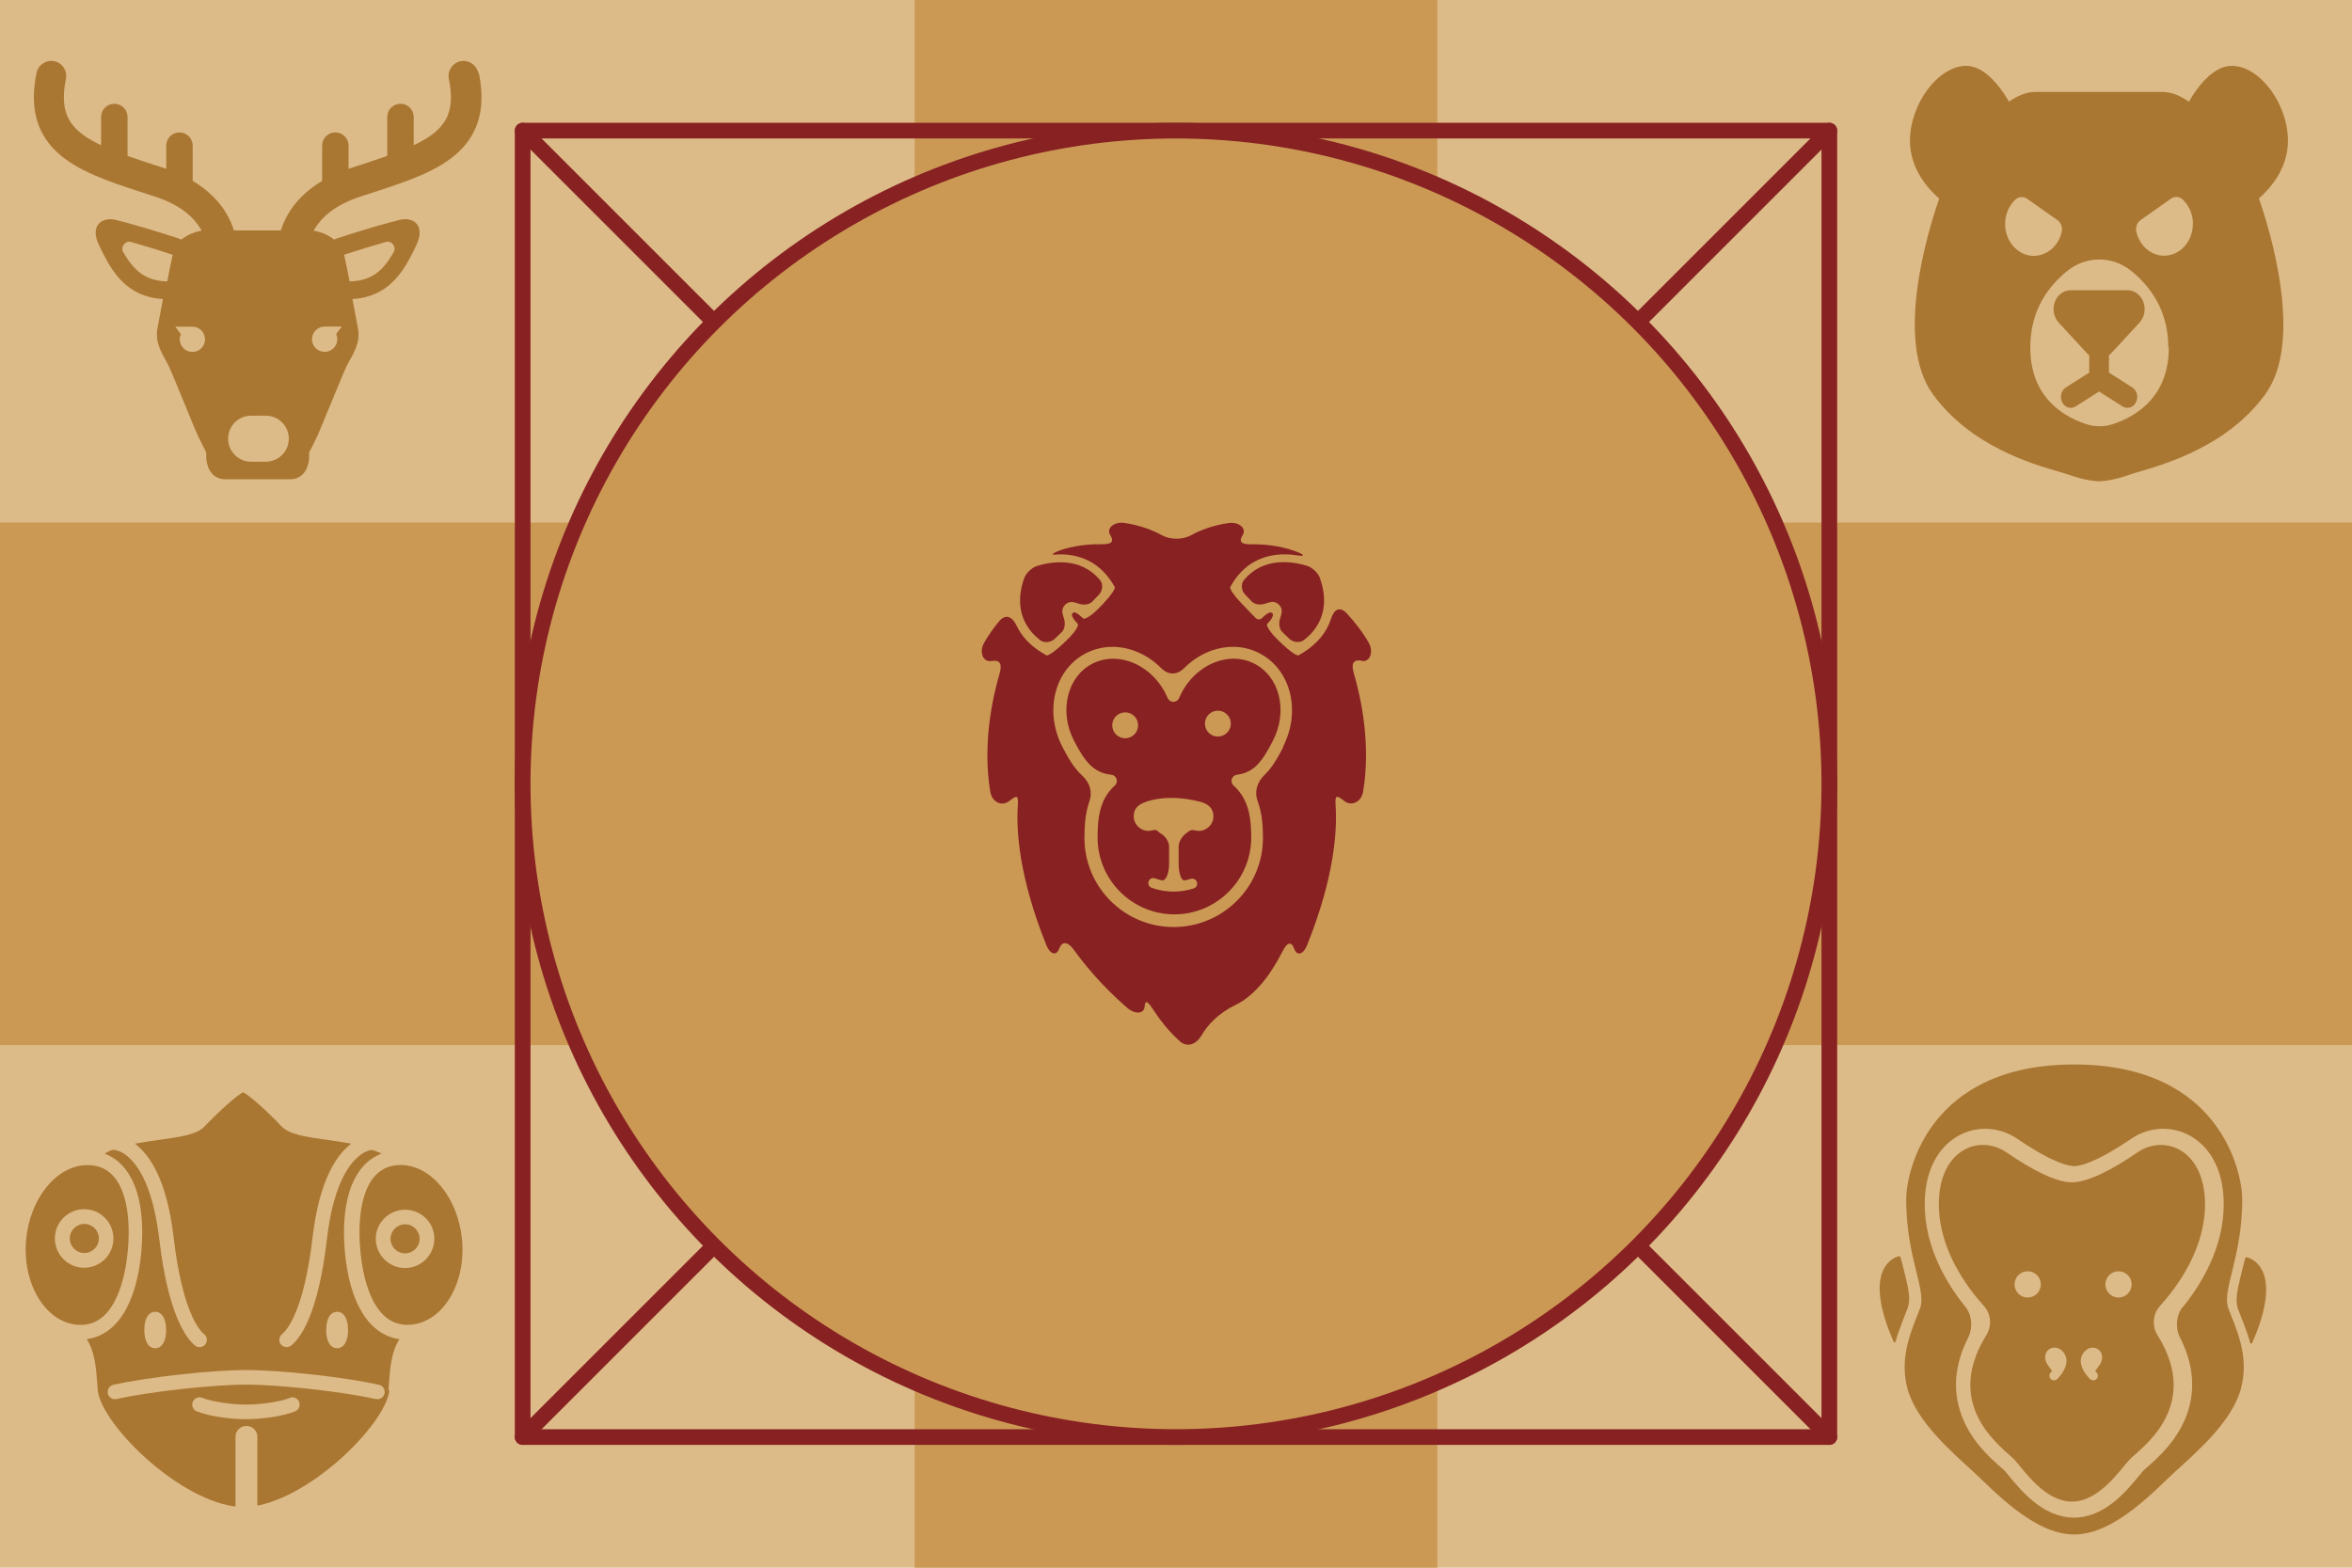 <svg width="900" height="600" preserveAspectRatio="xMinYMin meet" version="1.1" xmlns="http://www.w3.org/2000/svg">
 <title>GeoBrol - Drapeau d'Angleon - les 5 Terres (fictif)</title>
 <style>.h{fill:#c95;}.i{fill:#a73;}.j{fill:#db8;}.t{fill:#822;}.u{stroke:#822;}</style>
 <path class="j" d="M900 0H0v600h900z"/>
 <g class="h">
  <path d="M0 200h900v200H0z"/>
  <path d="m350 0h200v600h-200v-600z"/>
  <g class="u" stroke-linecap="round" stroke-linejoin="round" stroke-width="6">
   <rect x="200" y="50" width="500" height="500" fill="none"/>
   <line x1="200" x2="700" y1="50" y2="550"/>
   <line x1="200" x2="700" y1="550" y2="50"/>
   <circle cx="450" cy="300" r="250"/>
  </g>
 </g>
 <g class="i">
  <path d="m183 27.9c-0.641-3.11-3.68-5.1-6.79-4.46-3.1 0.635-5.1 3.67-4.46 6.78 0.548 2.66 0.789 4.98 0.789 7-0.018 4.01-0.878 6.79-2.37 9.2-1.5 2.41-3.79 4.55-7.08 6.6-1.41 0.886-3.03 1.73-4.78 2.56v-10.8c0-2.8-2.27-5.07-5.07-5.07-2.8 0-5.06 2.27-5.06 5.07v14.9c-4.28 1.51-9 3.03-14 4.65-0.279 0.094-0.521 0.201-0.795 0.291v-8.89c0-2.8-2.27-5.07-5.06-5.07-2.8 0-5.07 2.27-5.07 5.07v13.5c-6.21 3.73-10.4 8.22-12.9 12.5-1.36 2.3-2.27 4.5-2.88 6.48h-8.98-8.98c-0.619-1.98-1.53-4.18-2.88-6.48-2.52-4.32-6.69-8.81-12.9-12.5v-13.5c0-2.8-2.27-5.07-5.06-5.07-2.8 0-5.07 2.27-5.07 5.07v8.89c-0.274-0.09-0.515-0.197-0.794-0.291-5.04-1.62-9.75-3.14-14-4.65v-14.9c0-2.8-2.27-5.07-5.06-5.07-2.8 0-5.07 2.27-5.07 5.07v10.8c-1.75-0.831-3.36-1.68-4.78-2.56-3.3-2.05-5.59-4.19-7.09-6.6-1.49-2.42-2.35-5.2-2.37-9.21 0-2.02 0.24-4.34 0.788-7 0.639-3.11-1.36-6.14-4.46-6.78-3.11-0.642-6.15 1.36-6.79 4.46-0.677 3.29-1.02 6.39-1.02 9.32-0.021 5.78 1.41 11 4.1 15.3 2.01 3.22 4.66 5.9 7.65 8.15 4.51 3.38 9.8 5.87 15.6 8.13 5.82 2.25 12.2 4.26 19 6.45 10.4 3.42 15 8.3 17.5 12.4 0.136 0.233 0.24 0.451 0.36 0.675-1.84 0.197-5.18 1.27-7.79 3.36-0.359-0.153-0.725-0.306-1.12-0.442-8.27-2.75-19.5-6.04-24-7.08-5.2-1.22-10.1 2.06-6.3 9.84 3.62 7.52 8.26 16.9 19.3 19.7 1.76 0.442 3.46 0.66 5.09 0.754-1.07 5.54-1.99 10.5-2.17 11.6-0.895 5.35 2.11 9.71 4.08 13.4 1.3 2.42 10.1 24.5 11.5 27.4 0.928 2.04 3.16 6.31 3.16 6.31v1.43 0.415c0 2.11 1.06 8.44 7.39 8.44h12.3 12.3c6.33 0 7.39-6.33 7.39-8.44v-0.415-1.43s2.24-4.27 3.17-6.31c1.31-2.9 10.2-25 11.5-27.4 1.97-3.66 4.97-8.02 4.08-13.4-0.185-1.11-1.11-6.02-2.18-11.6 1.63-0.094 3.33-0.312 5.08-0.754 11-2.76 15.7-12.2 19.3-19.7 3.75-7.78-1.09-11.1-6.3-9.84-4.48 1.04-15.7 4.33-24 7.08-0.397 0.136-0.76 0.289-1.12 0.442-2.61-2.09-5.95-3.16-7.79-3.36 0.123-0.224 0.224-0.442 0.362-0.675 2.45-4.07 7.07-8.95 17.5-12.4 6.74-2.19 13.1-4.2 19-6.45 5.82-2.26 11.1-4.75 15.6-8.13 3-2.25 5.64-4.93 7.65-8.15 2.7-4.3 4.12-9.5 4.1-15.3-1e-3 -2.93-0.343-6.03-1.02-9.32zm-119 79.8c-1.62-0.024-3.22-0.218-4.75-0.607-5.74-1.44-9.16-5.44-12.2-10.8-0.915-1.63 0.796-4.33 3.03-3.69 4.83 1.37 10.9 3.21 16 4.91-0.469 2.05-1.26 5.93-2.1 10.2zm9.62 27c-2.67 0-4.84-2.17-4.84-4.83 0-0.703 0.156-1.37 0.426-1.97l-2.11-2.86h6.52c2.66 0 4.83 2.17 4.83 4.84 0 2.67-2.17 4.83-4.83 4.83zm28.1 42h-5.64c-4.86 0-8.79-3.94-8.79-8.8s3.94-8.8 8.79-8.8h5.64c4.86 0 8.79 3.94 8.79 8.8s-3.94 8.8-8.79 8.8zm46-84.1c2.24-0.637 3.94 2.06 3.03 3.69-3.01 5.38-6.42 9.39-12.2 10.8-1.54 0.39-3.14 0.583-4.76 0.607-0.843-4.28-1.64-8.17-2.1-10.2 5.14-1.7 11.2-3.54 16-4.91zm-23.5 32.4h6.52l-2.11 2.86c0.274 0.604 0.431 1.27 0.431 1.97 0 2.67-2.16 4.83-4.84 4.83-2.67 0-4.83-2.17-4.83-4.83 0-2.67 2.17-4.84 4.83-4.84z"/>
  <path d="m807 136v6.6l8.93 5.68c1.81 1.15 2.44 3.71 1.4 5.72-0.699 1.35-1.97 2.1-3.28 2.1-0.639 0-1.29-0.179-1.88-0.557l-8.95-5.69-8.95 5.69c-0.593 0.378-1.24 0.557-1.88 0.557-1.31 0-2.58-0.754-3.28-2.1-1.04-2.01-0.415-4.57 1.4-5.72l8.93-5.68v-6.6c-0.28-0.221-0.549-0.46-0.798-0.731l-10.9-11.8c-1.9-2.07-2.47-5.17-1.46-7.9 1.01-2.73 3.38-4.49 6.04-4.49h21.8c2.66 0 5.04 1.76 6.04 4.49 1.01 2.73 0.433 5.83-1.47 7.9l-10.9 11.8c-0.249 0.272-0.518 0.511-0.797 0.731zm57.4-60c4.18 12 17.3 54.5 2.42 74.9-14.4 19.8-38 26.6-48.1 29.6-1.55 0.45-2.89 0.838-3.7 1.13-6.93 2.5-11.3 2.57-11.8 2.57-0.481 0-4.9-0.072-11.8-2.57-0.815-0.295-2.15-0.682-3.7-1.13-10.1-2.92-33.7-9.77-48.1-29.6-14.9-20.5-1.75-62.9 2.42-74.9-4.04-3.48-11.2-11.2-11.2-22.1 0-14.2 10.9-28.7 21.5-28.7 0.142 0 0.282 2e-3 0.424 8e-3 7.05 0.269 12.9 8.42 16 13.7 2.56-1.82 6.18-3.73 10.1-3.73h48.6c3.92 0 7.54 1.91 10.1 3.73 3.09-5.3 8.96-13.4 16-13.7 0.143-6e-3 0.282-8e-3 0.424-8e-3 10.7 0 21.5 14.5 21.5 28.7 0 10.9-7.14 18.6-11.2 22.1zm-86.1 21.9c4.98 0 9.35-3.73 10.6-9.06 0.422-1.76-0.237-3.63-1.63-4.6l-11.6-8.17c-1.39-0.98-3.2-0.849-4.46 0.324-2.5 2.32-3.94 5.72-3.94 9.34 0 6.71 4.94 12.2 11 12.2zm51.4 35.1c0-11.7-4.69-21.5-13.9-29.1-3.64-3-7.98-4.58-12.5-4.58-4.56 0-8.89 1.58-12.5 4.58-9.25 7.61-13.9 17.4-13.9 29.1 0 18.1 11.4 25.9 21 29.2 3.56 1.24 7.43 1.24 11 0 9.57-3.31 21-11.1 21-29.2zm9.44-47.3c0-3.61-1.44-7.01-3.94-9.34-1.26-1.17-3.07-1.3-4.46-0.324l-11.6 8.17c-1.39 0.979-2.05 2.84-1.63 4.6 1.28 5.34 5.64 9.06 10.6 9.06 6.06 1e-3 11-5.46 11-12.2z"/>
  <g class="t">
   <path d="m521 253c3.2 0.555 4.73-3.49 2.78-6.95-2.33-4.1-5.27-7.88-8.34-11.2-2.7-2.92-4.92-1.78-6.14 2.01-1.54 4.81-4.95 9.52-11.3 13.3 0 0-0.49 0.285-1.09 0.641-0.602 0.357-3.42-1.59-6.29-4.35l-1.58-1.51c-2.87-2.76-4.71-5.53-4.11-6.19l1.1-1.2c0.029-0.036 0.548-0.652 0.973-1.68 0.4-0.994-0.386-1.79-1.34-1.36-0.998 0.439-1.6 0.976-1.6 0.987 0 0-0.541 0.497-1.21 1.11-0.663 0.609-1.72 0.584-2.35-0.058l-1.14-1.16s-2.07-2.16-4.62-4.82c-2.55-2.66-4.32-5.31-3.97-5.91l0.645-1.09c4.42-7.48 11.4-11.4 20.2-11.4 1.83 0 3.58 0.177 5.18 0.44 2.84 0.472 2.27-0.458-1.49-1.77-6.06-2.12-11.9-2.58-16.3-2.51-3.98 0.064-5.12-0.897-3.49-3.51 1.64-2.61-1.5-5.23-5.44-4.64-6.2 0.926-10.9 2.8-14.1 4.58-3.5 1.91-8.17 1.9-11.6-0.025-3.24-1.78-7.88-3.66-14.1-4.59-3.93-0.591-7.08 2.02-5.44 4.64 1.64 2.61 0.49 3.57-3.49 3.51-3.75-0.058-8.62 0.277-13.8 1.73-3.83 1.08-5.64 2.36-4.29 2.25 0.792-0.062 1.61-0.101 2.45-0.101 8.77 0 15.7 3.96 20.2 11.4 0 0 0.288 0.49 0.645 1.09 0.36 0.602-1.59 3.42-4.34 6.29l-1.59 1.66c-2.75 2.87-5.53 4.68-6.19 4.03-0.666-0.645-1.86-1.72-2.8-2.14-0.955-0.411-1.73 0.382-1.33 1.37 0.403 0.994 1.46 2.22 2.07 2.88 0.606 0.666-1.23 3.44-4.1 6.19l-1.58 1.51c-2.87 2.76-5.69 4.7-6.29 4.35l-1.09-0.641c-5.23-3.07-8.46-6.79-10.3-10.7-1.71-3.6-4.25-4.64-6.78-1.58-2.09 2.54-4.04 5.28-5.68 8.17-1.96 3.46-0.414 7.5 2.78 6.94 3.19-0.554 4.29 0.937 3.17 4.76-2.74 9.37-6.61 27.1-3.56 45.3 0.66 3.92 4.4 5.82 7.35 3.47 2.95-2.35 3.44-2.12 3.18 1.86-0.613 9.13 0.306 27 10.9 53.3 1.48 3.69 3.88 4.32 4.96 1.36 1.09-2.96 3.31-2.69 5.63 0.536 3.88 5.4 10.6 13.7 20.3 22.1 3 2.61 6.52 2.44 6.73-0.374 0.213-2.81 1.16-2.16 3.33 1.18 2.27 3.52 5.64 8 10.1 12 2.96 2.66 6.37 1.16 8.39-2.26 2.19-3.72 6.1-8.28 13-11.6 8.66-4.22 14.6-13.9 17.9-20.4 1.76-3.57 3.41-4.12 4.5-1.15 1.09 2.96 3.48 2.33 4.97-1.35 10.6-26.4 11.5-44.2 10.9-53.4-0.267-3.97 0.223-4.2 3.17-1.85 2.94 2.36 6.69 0.454 7.35-3.47 3.06-18.2-0.825-36-3.56-45.4-1.14-3.81-0.039-5.3 3.14-4.75zm-29.9 32.8c-2.14 4.16-4.29 7.98-7.23 10.8-2.86 2.76-3.97 6.4-2.6 10.1 1.68 4.59 2 9.49 2 14 0 18.8-15.3 34.1-34.2 34.1-18.8 0-34.1-15.3-34.1-34.1 0-4.67 0.31-9.42 1.86-13.9 1.31-3.76 0.162-7.34-2.77-10-3.18-2.92-5.44-6.9-7.59-11.1-3.34-6.51-4.26-13.8-2.6-20.5 1.7-6.82 5.87-12.2 11.7-15.2 3.14-1.61 6.55-2.43 10.1-2.43 6.82 0 13.5 3.01 18.6 8.08 2.81 2.81 6.1 2.81 8.92 0 5.1-5.08 11.8-8.08 18.6-8.08 3.58 0 6.99 0.814 10.1 2.43 5.86 3.01 10 8.43 11.7 15.2 1.65 6.71 0.731 14-2.6 20.5z"/>
   <path d="m398 245c1.58 1.22 4.15 0.893 5.59-0.487l2.6-2.49c1.43-1.38 1.51-3.74 0.836-5.61-0.235-0.652-0.429-1.4-0.526-2.22-0.238-1.97 1.82-4.04 3.8-3.78 0.8 0.104 1.52 0.302 2.16 0.544 1.86 0.699 4.19 0.666 5.57-0.768l2.49-2.6c1.38-1.43 1.7-4.02 0.432-5.55-7.43-8.98-18.6-7.13-24.1-5.45-1.9 0.577-4.17 2.66-4.87 4.52-1.97 5.32-4.13 16 6.04 23.9z"/>
   <path d="m476 222c-1.28 1.53-0.947 4.11 0.433 5.55l2.49 2.6c1.38 1.43 3.71 1.47 5.57 0.768 0.645-0.242 1.36-0.44 2.16-0.544 1.97-0.263 4.04 1.8 3.8 3.78-0.093 0.818-0.288 1.57-0.526 2.22-0.673 1.87-0.598 4.23 0.832 5.61l2.6 2.49c1.43 1.38 4.01 1.7 5.59 0.487 10.2-7.87 8.02-18.6 6.05-23.9-0.695-1.87-2.96-3.95-4.87-4.52-5.55-1.68-16.7-3.53-24.1 5.45z"/>
   <path d="m480 254c-2.46-1.26-5.13-1.9-7.95-1.9-8.02 0-15.9 5.2-20 13.2-0.285 0.559-0.566 1.16-0.858 1.85-0.374 0.883-1.24 1.46-2.19 1.46-0.969 0-1.83-0.573-2.2-1.46-0.285-0.674-0.562-1.28-0.858-1.84-4.13-8.04-12-13.2-20-13.2-2.81 0-5.49 0.641-7.95 1.9-4.62 2.37-7.92 6.69-9.28 12.2-1.39 5.58-0.609 11.7 2.21 17.2 4.19 8.17 7.56 12.4 14.3 13.1 0.94 0.097 1.73 0.738 2.02 1.63 0.291 0.897 0.032 1.88-0.67 2.51-5.47 4.96-6.59 11.5-6.59 19.9 0 16.2 13.2 29.4 29.4 29.4 16.2 0 29.4-13.2 29.4-29.4 0-7.19-0.821-14.6-6.76-19.9-0.688-0.619-0.962-1.59-0.681-2.48 0.281-0.893 1.06-1.54 1.98-1.66 6.46-0.818 9.61-4.87 13.8-13.1 2.81-5.48 3.6-11.6 2.21-17.2-1.37-5.47-4.66-9.79-9.28-12.2zm-54.4 23.6c0-2.74 2.22-4.95 4.95-4.95s4.95 2.22 4.95 4.95-2.22 4.95-4.95 4.95-4.95-2.22-4.95-4.95zm33.1 40.4c-0.508 0-1-0.069-1.48-0.202-0.804-0.223-1.77-0.108-2.36 0.385-0.321 0.271-0.685 0.555-1.11 0.854-1.53 1.11-2.74 3.28-2.74 4.95v6.66c0 3.67 1.06 6.57 2.32 6.32 0.767-0.152 1.53-0.35 2.27-0.591 0.994-0.328 2.08 0.223 2.41 1.23 0.328 0.998-0.223 2.08-1.22 2.41-2.49 0.814-5.08 1.22-7.72 1.22-2.89 0-5.71-0.494-8.41-1.46-0.988-0.36-1.51-1.45-1.15-2.45 0.353-0.988 1.45-1.51 2.44-1.15 0.868 0.31 1.75 0.562 2.66 0.753 1.49 0.313 2.74-2.6 2.74-6.29v-6.68c0-1.67-1.25-3.75-2.84-4.73-0.314-0.194-0.591-0.374-0.836-0.551-0.303-0.212-0.551-0.436-0.76-0.67-0.379-0.411-1.18-0.439-1.99-0.212-0.483 0.133-0.987 0.205-1.5 0.205-3.09 0-5.6-2.51-5.6-5.6 0-2.69 1.48-4.44 4.65-5.5 0.296-0.122 8.12-3.3 20.7-0.064 3.46 0.907 5.14 2.73 5.14 5.57 0 3.08-2.51 5.6-5.6 5.6zm7.32-36.1c-2.74 0-4.95-2.22-4.95-4.95s2.22-4.95 4.95-4.95 4.95 2.22 4.95 4.95-2.22 4.95-4.95 4.95z"/>
  </g>
  <path d="m858 459c0-10.1-8.2-51.6-64.3-51.6-56.1 0-64.3 41.5-64.3 51.6 0 22.5 7.94 34.7 5.29 41.8-2.64 7.14-8.23 18-4.79 30.7 3.45 12.7 17.3 24.5 25 31.6 7.74 7.07 23.2 24.2 38.8 24.2 15.6 0 31.1-17.2 38.8-24.2 7.74-7.09 21.6-18.9 25-31.6 3.45-12.7-2.15-23.6-4.79-30.7-2.65-7.14 5.29-19.3 5.29-41.8zm-22.8 41.2c-2.49 3.09-2.89 8.06-1.08 11.6 5.13 10 6.08 19.8 2.83 29.2-3.54 10.1-11.1 16.8-15.2 20.4-0.618 0.543-1.39 1.23-1.6 1.46-0.46 0.526-1.05 1.24-1.74 2.08-4.56 5.55-13 15.9-24.8 15.9-11.7 0-20.2-10.3-24.8-15.9-0.681-0.828-1.27-1.55-1.74-2.07-0.207-0.224-0.975-0.905-1.6-1.45-4.06-3.57-11.6-10.2-15.1-20.4-3.26-9.35-2.3-19.1 2.82-29.2 1.81-3.54 1.42-8.5-1.08-11.6-7.02-8.68-15.6-22.7-15.6-39.3 0-19.8 12-28.9 23.1-28.9 4.38 0 8.67 1.34 12.4 3.89 13.8 9.4 19.7 10.4 21.7 10.4 1.92 0 7.88-1.01 21.7-10.4 3.74-2.54 8.02-3.89 12.4-3.89 11.1 0 23.1 9.03 23.1 28.9 0 16.6-8.59 30.6-15.6 39.3z"/>
  <path d="m818 441c-10.3 7.04-19.3 11.5-25.2 11.5-5.82 0-14.8-4.44-25.1-11.5-10.3-7.04-25.8-1.06-25.8 19.9 0 17.3 10.7 31.7 17.3 39 2.67 2.94 3.04 7.57 0.931 11-17.5 28.1 7.32 43.9 10.8 47.9 3.77 4.22 11.6 15.9 21.9 15.9 10.3 0 18.1-11.7 21.9-15.9 3.52-3.94 28.4-19.8 10.8-47.9-2.11-3.38-1.74-8.01 0.936-11 6.59-7.28 17.3-21.7 17.3-39-5e-3 -20.9-15.5-26.9-25.8-19.9zm-42.1 55.6c-2.77 0-5.02-2.25-5.02-5.02 0-2.77 2.25-5.02 5.02-5.02 2.78 0 5.02 2.25 5.02 5.02 0 2.77-2.25 5.02-5.02 5.02zm11.3 31.2c-0.324 0.308-0.753 0.485-1.22 0.485-0.475 0-0.928-0.197-1.26-0.545-0.327-0.34-0.504-0.792-0.489-1.26 0.01-0.475 0.208-0.916 0.546-1.24 0.03-0.029 0.174-0.176 0.379-0.399 0.201-0.225-0.861-1.25-1.78-2.75-0.609-0.994-0.874-2.02-0.777-3.03 0.147-1.41 1-2.55 2.28-3.04 1.32-0.512 2.86-0.183 4.01 0.846 1.18 1.02 1.83 2.36 1.86 3.86 0.079 3.61-3.4 6.94-3.55 7.07zm16.4-5.7c-0.915 1.5-1.98 2.52-1.79 2.73 0.201 0.221 0.611 0.605 0.785 0.969 0.1 0.224 0.153 0.459 0.16 0.704 0 0.463-0.165 0.909-0.496 1.24-0.317 0.344-0.78 0.545-1.28 0.545-0.449 0-0.878-0.177-1.21-0.48-0.147-0.14-3.64-3.44-3.56-7.06 0.048-1.5 0.693-2.85 1.89-3.89 1.12-1 2.68-1.34 3.98-0.828 1.27 0.495 2.15 1.65 2.28 3.05 0.103 1.01-0.158 2.03-0.762 3.03zm7.06-25.5c-2.77 0-5.02-2.25-5.02-5.02 0-2.77 2.25-5.02 5.02-5.02 2.78 0 5.02 2.25 5.02 5.02 0 2.77-2.25 5.02-5.02 5.02z"/>
  <path d="m867 491c-0.042-0.348-0.085-0.687-0.147-1.01-0.097-0.554-0.219-1.09-0.354-1.58-0.081-0.281-0.186-0.533-0.28-0.798-0.119-0.344-0.24-0.671-0.384-0.977-0.108-0.244-0.231-0.483-0.353-0.712-0.148-0.267-0.303-0.522-0.459-0.759-0.132-0.203-0.258-0.404-0.391-0.588-0.185-0.237-0.366-0.449-0.554-0.659-0.187-0.208-0.375-0.406-0.555-0.582-0.223-0.216-0.457-0.423-0.684-0.598-0.153-0.114-0.301-0.216-0.45-0.321-0.159-0.108-0.319-0.212-0.475-0.305-0.147-0.087-0.284-0.166-0.42-0.235-0.159-0.081-0.303-0.158-0.452-0.224-0.115-0.049-0.219-0.103-0.324-0.142-0.237-0.095-0.448-0.167-0.624-0.224-0.351-0.111-0.724-0.111-0.828-0.031-0.105 0.081-0.924 3.3-1.87 7.16-1.32 5.42-2.16 9.46-1.02 12.6 0.615 1.65 1.39 3.5 2.16 5.53 1.18 3.06 2.23 6.21 2.37 7.02 0.14 0.803 0.716 0.894 0.957 0.303 0.147-0.36 0.282-0.702 0.435-1.07 0.317-0.641 0.537-1.28 0.804-1.93 0.266-0.668 0.543-1.34 0.78-1.97 0.509-1.38 0.951-2.69 1.33-3.94 0.147-0.493 0.267-0.957 0.399-1.42 0.267-0.979 0.525-1.94 0.71-2.84 0.111-0.519 0.198-0.992 0.28-1.48 0.126-0.694 0.231-1.38 0.32-2.03 0.055-0.465 0.102-0.924 0.138-1.36 0.049-0.621 0.076-1.2 0.076-1.76 6e-3 -0.378 0.029-0.771 0.021-1.13-0.028-0.664-0.079-1.28-0.159-1.88z"/>
  <path d="m729 488c-0.943-3.86-1.76-7.08-1.87-7.16-0.103-0.08-0.478-0.08-0.828 0.031-0.172 0.057-0.384 0.129-0.621 0.224-0.106 0.039-0.21 0.093-0.324 0.142-0.148 0.066-0.292 0.143-0.451 0.224-0.137 0.069-0.273 0.148-0.425 0.235-0.151 0.093-0.312 0.197-0.471 0.305-0.148 0.105-0.295 0.207-0.45 0.321-0.223 0.175-0.457 0.382-0.679 0.598-0.188 0.176-0.372 0.374-0.56 0.582-0.183 0.21-0.37 0.422-0.555 0.659-0.136 0.184-0.261 0.385-0.391 0.588-0.155 0.237-0.309 0.492-0.458 0.759-0.121 0.229-0.244 0.468-0.352 0.712-0.14 0.306-0.263 0.633-0.381 0.977-0.098 0.265-0.198 0.517-0.282 0.798-0.137 0.49-0.254 1.03-0.353 1.58-0.06 0.324-0.108 0.663-0.147 1.01-0.078 0.597-0.129 1.21-0.154 1.88-0.011 0.357 0.01 0.749 0.018 1.12 7e-3 0.564 0.031 1.14 0.082 1.76 0.036 0.44 0.084 0.896 0.137 1.36 0.087 0.647 0.195 1.33 0.321 2.03 0.087 0.489 0.168 0.964 0.28 1.48 0.191 0.9 0.443 1.86 0.713 2.84 0.13 0.468 0.252 0.933 0.399 1.42 0.379 1.25 0.82 2.56 1.33 3.94 0.238 0.627 0.519 1.3 0.766 1.97 0.267 0.661 0.489 1.29 0.804 1.93 0.15 0.366 0.291 0.708 0.434 1.07 0.238 0.591 0.819 0.504 0.958-0.303 0.141-0.805 1.2-3.95 2.37-7.01 0.78-2.02 1.55-3.88 2.16-5.53 1.14-3.1 0.299-7.14-1.03-12.6z"/>
 </g>
 <g class="i">
  <path d="m125 434c-1.33 0.15-2.72 0.459-4.06 0.328-1.6-0.157-3.11-0.801-4.44-1.68-1.71-0.352-3.43-0.768-5.03-1.48-3.11-1.38-5.57-4.88-7.99-7.19-2.9-2.76-5.99-5.96-9.6-7.8-2.68-1.37-5.61 1.75-7.51 3.34-3.26 2.74-6.33 5.72-9.31 8.76-1.31 1.34-2.46 2.45-4.27 3.15-2.01 1.72-4.6 3.18-7.34 2.88-1.41-0.158-2.9-0.491-4.31-0.484-3.31 0.465-6.63 0.903-9.92 1.5-5.23 0.955-12 2.19-15.7 6.33-0.928 1.03-1.98 1.95-3.14 2.69-0.238 0.151-2.68 1.29-2.68 1.31 0.019 0.388 0.039 0.775 0.058 1.16 0.106 2.13 0.21 4.26 0.316 6.38 0.364 7.36 0.728 14.7 1.09 22.1 0.697 14.1 1.32 28 1.32 42.1 0 3.65 0.819 7.2 1.11 10.8 0.229 2.89 0.269 5.72 1.25 8.48 2 5.61 5.8 10.6 9.66 15.1 8.96 10.4 21.2 18.8 33.8 24.3 5.28 2.28 11.2 4.21 17 3.76 7.12-0.549 13.9-4.2 20.1-7.44 11.3-5.91 21.6-15.4 29.1-25.7 2.65-3.65 5.28-7.78 6.23-12.3 1.24-5.81 0.391-11.8 2.77-17.5 0.565-1.33 1.71-2.5 1.71-3.93v-5.49c0-1.91-0.081-3.84 0.014-5.76 0.078-1.58 0.156-3.17 0.235-4.75 0.71-14.4 1.42-28.7 2.13-43.1 0.135-2.71 0.269-5.42 0.403-8.13 0.03-0.617-6.69-2.5-7.35-2.73-8.54-3.02-17.1-6.03-25.6-9.05z"/>
  <path d="m52.1 479c-1.66 18.4-8.71 32.3-22.5 31.1-13.8-1.24-23.6-17.2-22-35.6 1.65-18.4 14.2-32.3 28-31.1 13.8 1.24 18.2 17.2 16.5 35.6z"/>
  <path d="m136 479c1.65 18.4 8.71 32.3 22.5 31.1 13.8-1.24 23.6-17.2 22-35.6-1.66-18.4-14.2-32.3-28-31.1-13.8 1.24-18.2 17.2-16.5 35.6z"/>
 </g>
 <g class="j">
  <path d="m183 474c-0.816-9.07-4.18-17.5-9.46-23.7-5.44-6.41-12.4-9.94-19.6-9.94h-2e-3c-5.13-6.57-16.7-8.18-26.9-9.6-5.96-0.829-12.7-1.77-14.4-3.51-1.02-1.08-4.46-4.62-8.1-7.93-6.99-6.35-9.16-6.88-10.7-6.88-1.49 0-3.66 0.532-10.7 6.89-3.64 3.31-7.08 6.84-8.1 7.93-1.64 1.74-8.39 2.68-14.4 3.51-10.3 1.43-21.8 3.03-26.9 9.6h-3e-3c-7.19 0-14.1 3.53-19.6 9.94-5.29 6.24-8.65 14.7-9.46 23.7-0.855 9.49 1.14 18.7 5.6 25.9 3.69 5.96 8.7 10 14.4 11.8 0.241 0.296 0.546 0.549 0.911 0.731 5.58 2.79 6.1 10 6.65 17.7 0.056 0.777 0.112 1.55 0.173 2.32 0.64 7.99 9.19 20.2 21.8 31.1 6.52 5.66 23.4 18.8 39.5 18.8 16.1 0 33-13.2 39.5-18.8 12.6-10.9 21.1-23.1 21.8-31.1 0.062-0.766 0.118-1.54 0.174-2.32 0.554-7.67 1.08-14.9 6.65-17.7 0.364-0.182 0.669-0.435 0.911-0.731 5.72-1.75 10.7-5.81 14.4-11.8 4.47-7.23 6.46-16.4 5.6-25.9zm-173 0.501c1.44-16 11.8-28.6 23.5-28.6 0.487 0 0.979 0.023 1.46 0.066 5.38 0.485 9.32 3.72 11.7 9.62 2.32 5.71 3.1 13.6 2.27 22.9-0.774 8.6-4.08 28.6-18 28.6-0.468 0-0.951-0.023-1.44-0.066-12.2-1.1-21-15.7-19.5-32.5zm139 57.5c-0.512 6.41-8.68 17.7-19.9 27.4-12.6 10.9-26 17.4-35.9 17.4s-23.3-6.52-35.9-17.4c-11.2-9.7-19.4-21-19.9-27.4-0.059-0.752-0.115-1.51-0.17-2.27-0.43-5.95-0.904-12.4-4.05-17.2 11.6-1.57 19.1-13.6 20.9-33.5 0.913-10.2-5e-3 -19-2.66-25.5-2.44-6.02-6.33-10.1-11.4-12 0.828-0.52 1.76-0.987 2.78-1.41 0.445-0.107 2.16-0.143 4.53 1.35 3.92 2.47 10.9 9.98 13.6 32.6 3.37 28.7 10.1 37.9 13.7 40.9 0.515 0.412 1.13 0.612 1.74 0.612 0.818 0 1.63-0.358 2.18-1.05 0.963-1.2 0.769-2.96-0.435-3.92-1.9-1.52-8.35-8.69-11.7-37.2-2.57-21.9-9.19-31.5-14.8-35.7 3.04-0.581 6.19-1.02 9.11-1.43 8.19-1.14 14.7-2.04 17.6-5.21 4.51-4.79 12.3-12 14.7-13 2.43 0.986 10.2 8.2 14.7 13 2.99 3.17 9.46 4.07 17.6 5.21 2.92 0.406 6.07 0.846 9.11 1.43-5.59 4.22-12.2 13.8-14.8 35.7-3.34 28.5-9.79 35.6-11.7 37.2-1.2 0.962-1.4 2.72-0.434 3.92 0.551 0.688 1.36 1.05 2.18 1.05 0.611 0 1.23-0.2 1.74-0.612 3.69-2.95 10.4-12.2 13.7-40.9 2.65-22.6 9.63-30.1 13.6-32.6 2.37-1.49 4.08-1.45 4.53-1.35 1.02 0.422 1.95 0.888 2.78 1.41-5.05 1.88-8.94 5.94-11.4 12-2.65 6.53-3.57 15.4-2.66 25.5 1.79 19.9 9.36 31.9 20.9 33.5-3.15 4.81-3.62 11.3-4.05 17.3-0.053 0.762-0.108 1.52-0.169 2.27zm8.31-25c-0.485 0.043-0.968 0.066-1.43 0.066h-1e-3c-14-1e-3 -17.3-20-18-28.6-0.835-9.27-0.051-17.2 2.27-22.9 2.39-5.9 6.33-9.13 11.7-9.62 0.486-0.043 0.978-0.066 1.46-0.066 11.7 0 22 12.6 23.5 28.6 1.52 16.8-7.21 31.4-19.5 32.5z"/>
  <path d="m59.4 516c2.58 0 4.18-2.67 4.18-6.97s-1.6-6.97-4.18-6.97c-2.58 0-4.18 2.67-4.18 6.97s1.6 6.97 4.18 6.97z"/>
  <path d="m43.4 474c0-6.15-5-11.2-11.2-11.2s-11.2 5-11.2 11.2c0 6.15 5 11.2 11.2 11.2s11.2-5 11.2-11.2zm-16.7 0c0-3.07 2.5-5.57 5.57-5.57s5.57 2.5 5.57 5.57-2.5 5.57-5.57 5.57-5.57-2.5-5.57-5.57z"/>
  <path d="m129 516c2.58 0 4.18-2.67 4.18-6.97s-1.6-6.97-4.18-6.97-4.18 2.67-4.18 6.97 1.6 6.97 4.18 6.97z"/>
  <path d="m94.3 582c-2.31 0-4.18-1.88-4.18-4.18v-27.9c0-2.31 1.87-4.18 4.18-4.18s4.18 1.87 4.18 4.18v27.9c0 2.31-1.87 4.18-4.18 4.18z"/>
  <path d="m155 463c-6.15 0-11.2 5-11.2 11.1 0 6.15 5 11.2 11.2 11.2 6.15 0 11.2-5 11.2-11.2 0-6.15-5-11.1-11.2-11.1zm0 16.7c-3.07 0-5.57-2.5-5.57-5.57s2.5-5.57 5.57-5.57c3.07 0 5.57 2.5 5.57 5.57s-2.5 5.57-5.57 5.57z"/>
  <path d="m145 530c-13.3-2.95-37.5-5.64-50.8-5.64-13.3 0-37.5 2.69-50.8 5.64-1.5 0.333-2.45 1.82-2.12 3.33 0.289 1.3 1.44 2.18 2.72 2.18 0.2 0 0.404-0.022 0.607-0.067 12.7-2.83 36.8-5.51 49.6-5.51s36.8 2.68 49.6 5.51c0.204 0.045 0.408 0.067 0.608 0.067 1.28 0 2.43-0.885 2.72-2.18 0.335-1.5-0.614-2.99-2.12-3.33z"/>
  <path d="m111 535c-4 1.62-11.7 2.58-16.8 2.58-5.09 0-12.8-0.966-16.8-2.58-1.43-0.576-3.05 0.113-3.63 1.54-0.578 1.43 0.113 3.05 1.54 3.63 4.86 1.96 13.2 2.99 18.8 2.99 5.69 0 14-1.03 18.8-2.99 1.43-0.578 2.12-2.2 1.54-3.63-0.578-1.43-2.2-2.12-3.63-1.54z"/>
 </g>
</svg>
